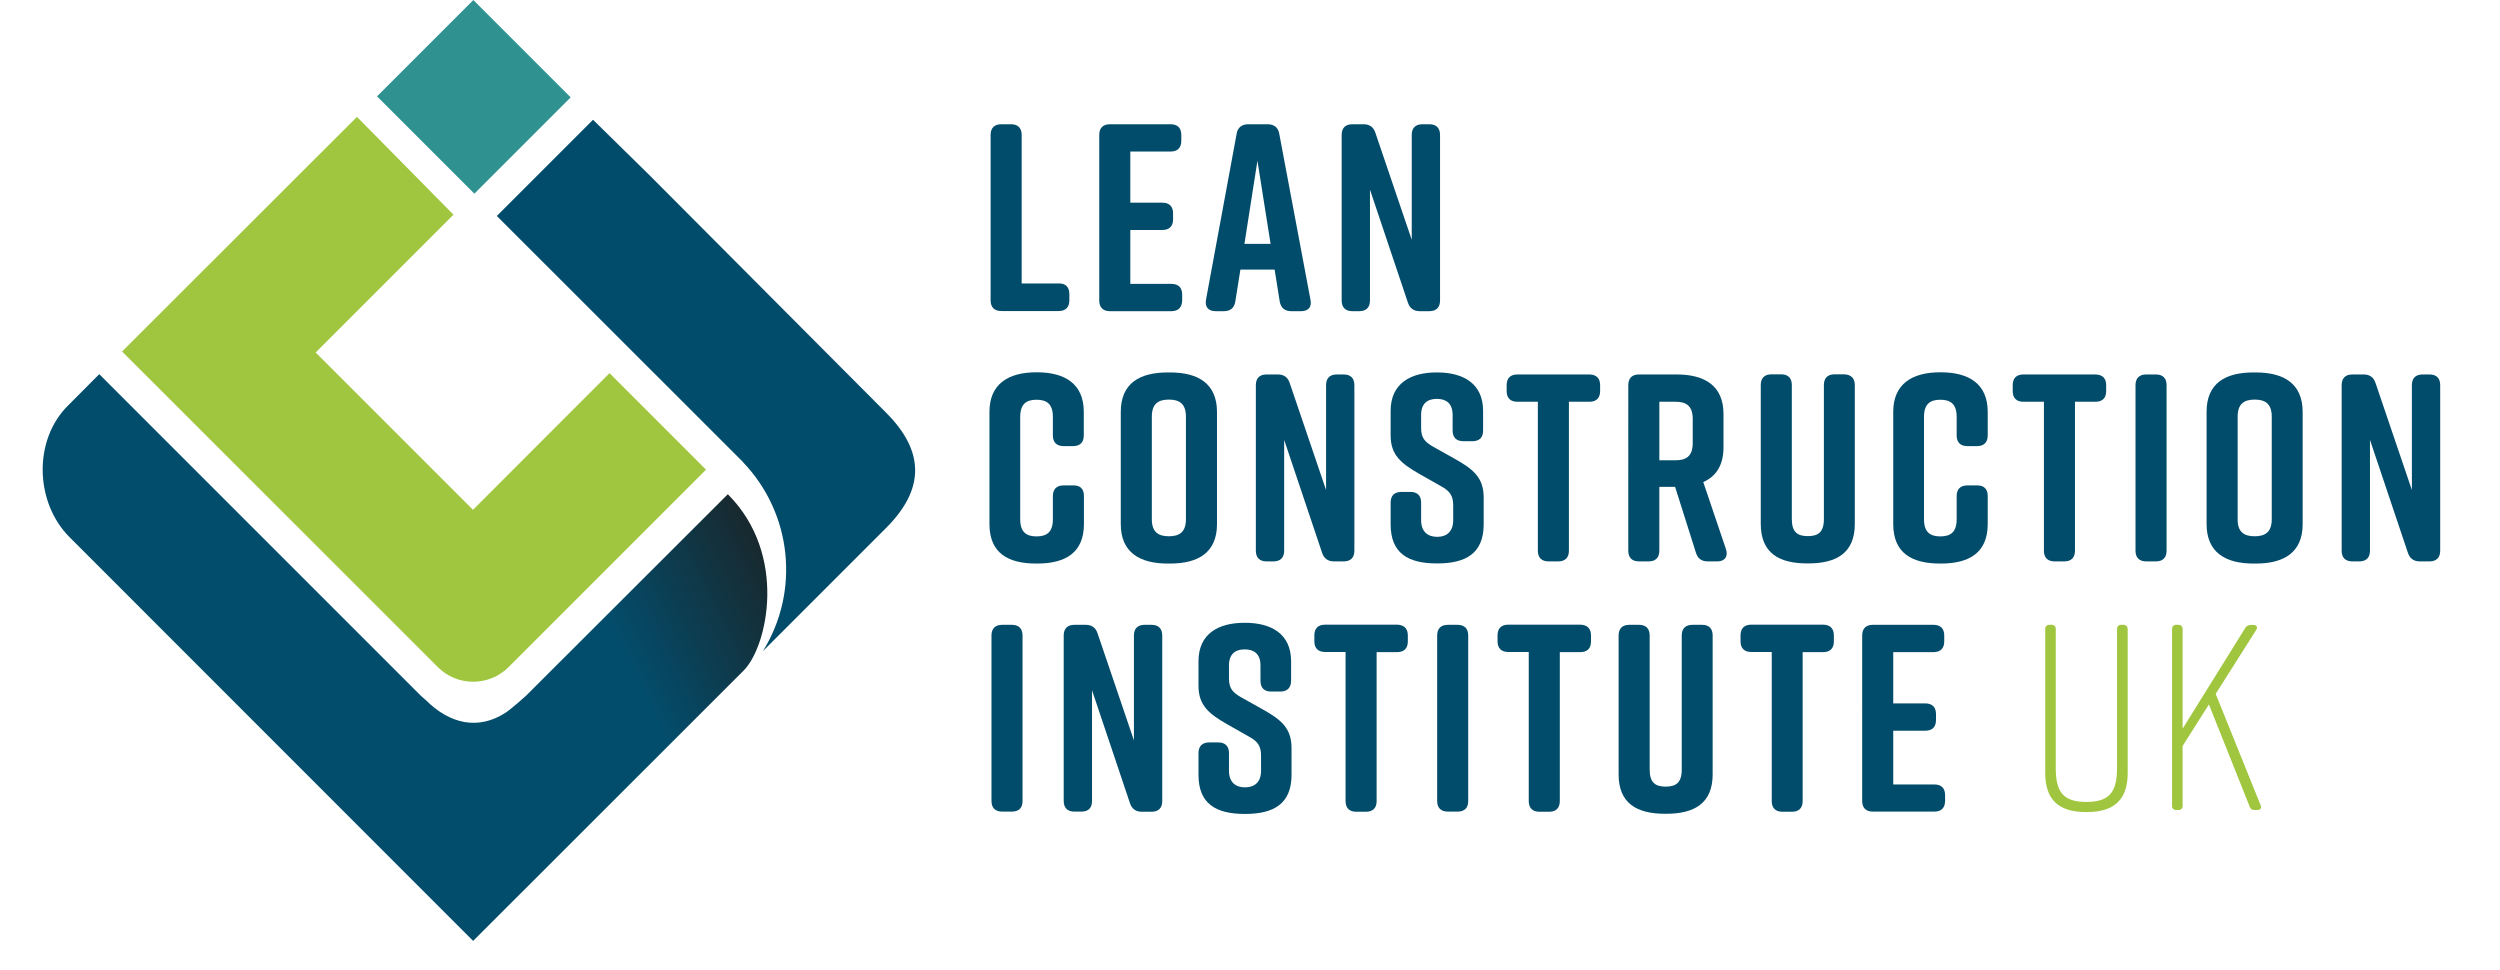 <?xml version="1.0" encoding="utf-8"?>
<!-- Generator: Adobe Illustrator 25.3.1, SVG Export Plug-In . SVG Version: 6.00 Build 0)  -->
<svg version="1.1" id="Layer_1" xmlns="http://www.w3.org/2000/svg" xmlns:xlink="http://www.w3.org/1999/xlink" x="0px" y="0px"
	 viewBox="0 0 1730.5 671.2" style="enable-background:new 0 0 1730.5 671.2;" xml:space="preserve">
<style type="text/css">
	.st0{fill:#024C6B;}
	.st1{fill:#A0C640;}
	.st2{fill:#FBEA1F;}
	.st3{fill:#309191;}
	.st4{fill:url(#SVGID_1_);}
</style>
<path class="st0" d="M740.2,203.5v4.4c0,4.8-2.6,7.4-7.4,7.4h-39.7c-4.8,0-7.4-2.6-7.4-7.4V93.4c0-4.8,2.6-7.4,7.4-7.4h6.7
	c4.8,0,7.4,2.6,7.4,7.4v102.8h25.7C737.6,196.1,740.2,198.7,740.2,203.5z"/>
<path class="st0" d="M810.8,215.4h-42.5c-4.8,0-7.4-2.6-7.4-7.4V93.4c0-4.8,2.6-7.4,7.4-7.4h42c4.8,0,7.4,2.6,7.4,7.4v4.1
	c0,4.8-2.6,7.4-7.4,7.4h-27.9v35.4h22.2c4.8,0,7.4,2.6,7.4,7.4v4.1c0,4.8-2.6,7.4-7.4,7.4h-22.2v37.3h28.5c4.8,0,7.4,2.6,7.4,7.4
	v4.1C818.2,212.8,815.6,215.4,810.8,215.4z"/>
<path class="st0" d="M900.6,215.4h-6.8c-4.4,0-7.2-2.2-8-6.8l-3.5-22h-23.7l-3.5,22c-0.7,4.6-3.5,6.8-7.9,6.8h-5.7
	c-5,0-7.6-2.8-6.7-8L856,92.6c0.7-4.4,3.7-6.6,8.1-6.6h13.3c4.4,0,7.4,2.2,8.1,6.6l21.6,114.8C908.2,212.6,905.6,215.4,900.6,215.4z
	 M879.5,168.8l-9.1-57.5l-9,57.5L879.5,168.8z"/>
<path class="st0" d="M940.9,215.4h-4.8c-4.8,0-7.4-2.6-7.4-7.4V93.4c0-4.8,2.6-7.4,7.4-7.4h7.7c4.3,0,7,2,8.3,6.1l25.1,73.9V93.4
	c0-4.8,2.6-7.4,7.4-7.4h4.8c4.8,0,7.4,2.6,7.4,7.4V208c0,4.8-2.6,7.4-7.4,7.4h-6.6c-4.2,0-7-2-8.3-6.1l-26.2-78v76.7
	C948.3,212.8,945.7,215.4,940.9,215.4z"/>
<path class="st0" d="M750.3,343.3v19.4c0,20-12.9,27.4-32.5,27.4h-0.4c-19.6,0-32.5-7.2-32.5-27.4v-77.6c0-19.2,12.9-27.4,32.5-27.4
	h0.3c19.6,0,32.5,8.1,32.5,27.4v16.3c0,4.8-2.6,7.4-7.4,7.4h-6.6c-4.8,0-7.4-2.6-7.4-7.4v-12.9c0-9-4.4-11.8-11.3-11.8
	s-11.3,2.8-11.3,11.8v71c0,9,4.4,11.8,11.3,11.8s11.3-2.8,11.3-11.8v-16.1c0-4.8,2.6-7.4,7.4-7.4h6.7
	C747.8,335.9,750.3,338.5,750.3,343.3z"/>
<path class="st0" d="M808.4,257.8h1.5c19.6,0,32.5,7.8,32.5,27.4v77.6c0,19.6-12.9,27.3-32.5,27.3h-1.5c-19.6,0-32.6-7.8-32.6-27.3
	v-77.6C775.8,265.3,788.8,257.8,808.4,257.8z M809.1,371.2c7,0,11.8-2.6,11.8-11.8v-71c0-9.2-4.8-11.8-11.8-11.8
	s-11.8,2.6-11.8,11.8v71C797.3,368.6,802.1,371.2,809.1,371.2z"/>
<path class="st0" d="M881.5,388.6h-4.8c-4.8,0-7.4-2.6-7.4-7.4V266.6c0-4.8,2.6-7.4,7.4-7.4h7.8c4.3,0,7,2,8.3,6.1l25.1,73.9v-72.6
	c0-4.8,2.6-7.4,7.4-7.4h4.8c4.8,0,7.4,2.6,7.4,7.4v114.6c0,4.8-2.6,7.4-7.4,7.4h-6.7c-4.2,0-7-2-8.3-6.1l-26.2-78v76.7
	C888.9,386,886.3,388.6,881.5,388.6z"/>
<path class="st0" d="M1019.2,305.4h-6.3c-4.8,0-7.4-2.6-7.4-7.4v-10.8c0-8.1-4.6-11.1-10.9-11.1s-10.9,3-10.9,11.1v8.9
	c0,6.7,2.2,9.6,8.3,13.1l15.2,8.5c12.4,7,19.8,12.8,19.8,26.6v18.7c0,20-12.4,27-32,27h-0.4c-19.6,0-32-6.8-32-27v-15.1
	c0-4.8,2.6-7.4,7.4-7.4h6.3c4.8,0,7.4,2.6,7.4,7.4v12.2c0,7.9,4.6,11.5,11.1,11.5s11.1-3.5,11.1-11.5V350c0-6.6-2-10-8.5-13.5
	l-15-8.5c-12.6-7.2-19.8-13.1-19.8-26.6v-17c0-19.2,14.1-26.6,31.8-26.6h0.4c17.7,0,31.8,7.4,31.8,26.6V298
	C1026.6,302.9,1024,305.4,1019.2,305.4z"/>
<path class="st0" d="M1107.6,266.6v4.1c0,4.8-2.6,7.4-7.4,7.4h-14.2v103.1c0,4.8-2.6,7.4-7.4,7.4h-6.7c-4.8,0-7.4-2.6-7.4-7.4V278.1
	h-14.2c-4.8,0-7.4-2.6-7.4-7.4v-4.1c0-4.8,2.6-7.4,7.4-7.4h49.9C1105,259.3,1107.6,261.8,1107.6,266.6z"/>
<path class="st0" d="M1188.7,388.6h-6.5c-4.2,0-7-1.8-8.3-6.1l-14.4-45.5h-10.9v44.2c0,4.8-2.6,7.4-7.4,7.4h-6.7
	c-4.8,0-7.4-2.6-7.4-7.4V266.6c0-4.8,2.6-7.4,7.4-7.4h26c19.6,0,32.5,7.8,32.5,27.4v23.1c0,12.4-5.2,20.1-14,24l15.7,46.4
	C1196.4,385.1,1194,388.6,1188.7,388.6z M1148.6,318.6h11.3c7,0,11.8-2.6,11.8-11.8v-16.9c0-9.2-4.8-11.8-11.8-11.8h-11.3V318.6z"/>
<path class="st0" d="M1283.9,266.6v96.1c0,20-12.6,27.3-32.2,27.3h-0.7c-19.6,0-32.2-7.2-32.2-27.4v-96.1c0-4.8,2.6-7.4,7.4-7.4h6.7
	c4.8,0,7.4,2.6,7.4,7.4v92.8c0,9.2,4.1,11.8,11.1,11.8s11.1-2.6,11.1-11.8v-92.8c0-4.8,2.6-7.4,7.4-7.4h6.7
	C1281.3,259.3,1283.9,261.8,1283.9,266.6z"/>
<path class="st0" d="M1375.9,343.3v19.4c0,20-12.9,27.4-32.5,27.4h-0.4c-19.6,0-32.5-7.2-32.5-27.4v-77.6
	c0-19.2,12.9-27.4,32.5-27.4h0.4c19.6,0,32.5,8.1,32.5,27.4v16.3c0,4.8-2.6,7.4-7.4,7.4h-6.7c-4.8,0-7.4-2.6-7.4-7.4v-12.9
	c0-9-4.4-11.8-11.3-11.8s-11.3,2.8-11.3,11.8v71c0,9,4.4,11.8,11.3,11.8s11.3-2.8,11.3-11.8v-16.1c0-4.8,2.6-7.4,7.4-7.4h6.7
	C1373.3,335.9,1375.9,338.5,1375.9,343.3z"/>
<path class="st0" d="M1457.9,266.6v4.1c0,4.8-2.6,7.4-7.4,7.4h-14.2v103.1c0,4.8-2.6,7.4-7.4,7.4h-6.7c-4.8,0-7.4-2.6-7.4-7.4V278.1
	h-14.2c-4.8,0-7.4-2.6-7.4-7.4v-4.1c0-4.8,2.6-7.4,7.4-7.4h49.9C1455.3,259.3,1457.9,261.8,1457.9,266.6z"/>
<path class="st0" d="M1492.3,388.6h-6.7c-4.8,0-7.4-2.6-7.4-7.4V266.6c0-4.8,2.6-7.4,7.4-7.4h6.7c4.8,0,7.4,2.6,7.4,7.4v114.6
	C1499.7,386,1497.1,388.6,1492.3,388.6z"/>
<path class="st0" d="M1559.9,257.8h1.5c19.6,0,32.5,7.8,32.5,27.4v77.6c0,19.6-12.9,27.3-32.5,27.3h-1.5c-19.6,0-32.5-7.8-32.5-27.4
	v-77.6C1527.4,265.3,1540.3,257.8,1559.9,257.8z M1560.7,371.2c7,0,11.8-2.6,11.8-11.8v-71c0-9.2-4.8-11.8-11.8-11.8
	s-11.8,2.6-11.8,11.8v71C1548.8,368.6,1553.7,371.2,1560.7,371.2z"/>
<path class="st0" d="M1633.1,388.6h-4.8c-4.8,0-7.4-2.6-7.4-7.4V266.6c0-4.8,2.6-7.4,7.4-7.4h7.8c4.3,0,7,2,8.3,6.1l25.1,73.9v-72.6
	c0-4.8,2.6-7.4,7.4-7.4h4.8c4.8,0,7.4,2.6,7.4,7.4v114.6c0,4.8-2.6,7.4-7.4,7.4h-6.7c-4.2,0-7-2-8.3-6.1l-26.2-78v76.7
	C1640.5,386,1637.9,388.6,1633.1,388.6z"/>
<path class="st0" d="M700.4,561.8h-6.7c-4.8,0-7.4-2.6-7.4-7.4V439.9c0-4.8,2.6-7.4,7.4-7.4h6.7c4.8,0,7.4,2.6,7.4,7.4v114.6
	C707.8,559.3,705.2,561.8,700.4,561.8z"/>
<path class="st0" d="M748.5,561.8h-4.8c-4.8,0-7.4-2.6-7.4-7.4V439.9c0-4.8,2.6-7.4,7.4-7.4h7.8c4.3,0,7,2,8.3,6.1l25.1,73.9v-72.6
	c0-4.8,2.6-7.4,7.4-7.4h4.8c4.8,0,7.4,2.6,7.4,7.4v114.6c0,4.8-2.6,7.4-7.4,7.4h-6.7c-4.2,0-7-2-8.3-6.1l-26.2-78v76.7
	C755.9,559.3,753.3,561.8,748.5,561.8z"/>
<path class="st0" d="M886.2,478.7h-6.3c-4.8,0-7.4-2.6-7.4-7.4v-10.7c0-8.1-4.6-11.1-10.9-11.1s-10.9,3-10.9,11.1v8.9
	c0,6.7,2.2,9.6,8.3,13.1l15.2,8.5c12.4,7,19.8,12.8,19.8,26.6v18.7c0,20-12.4,27-32,27h-0.4c-19.6,0-32-6.8-32-27v-15.1
	c0-4.8,2.6-7.4,7.4-7.4h6.3c4.8,0,7.4,2.6,7.4,7.4v12.2c0,8,4.6,11.5,11.1,11.5s11.1-3.5,11.1-11.5v-10.2c0-6.7-2-10-8.5-13.5
	l-15-8.5c-12.6-7.2-19.8-13.1-19.8-26.6v-17c0-19.2,14-26.6,31.8-26.6h0.5c17.7,0,31.8,7.4,31.8,26.6v13.7
	C893.6,476.1,891,478.7,886.2,478.7z"/>
<path class="st0" d="M974.5,439.9v4.1c0,4.8-2.6,7.4-7.4,7.4h-14.2v103.1c0,4.8-2.6,7.4-7.4,7.4h-6.7c-4.8,0-7.4-2.6-7.4-7.4V451.3
	h-14.2c-4.8,0-7.4-2.6-7.4-7.4v-4.1c0-4.8,2.6-7.4,7.4-7.4h49.9C971.9,432.5,974.5,435.1,974.5,439.9z"/>
<path class="st0" d="M1008.9,561.8h-6.7c-4.8,0-7.4-2.6-7.4-7.4V439.9c0-4.8,2.6-7.4,7.4-7.4h6.7c4.8,0,7.4,2.6,7.4,7.4v114.6
	C1016.3,559.3,1013.7,561.8,1008.9,561.8z"/>
<path class="st0" d="M1101.3,439.9v4.1c0,4.8-2.6,7.4-7.4,7.4h-14.2v103.1c0,4.8-2.6,7.4-7.4,7.4h-6.7c-4.8,0-7.4-2.6-7.4-7.4V451.3
	H1044c-4.8,0-7.4-2.6-7.4-7.4v-4.1c0-4.8,2.6-7.4,7.4-7.4h49.9C1098.7,432.5,1101.3,435.1,1101.3,439.9z"/>
<path class="st0" d="M1185.5,439.9V536c0,20-12.6,27.3-32.2,27.3h-0.7c-19.6,0-32.2-7.2-32.2-27.3v-96.1c0-4.8,2.6-7.4,7.4-7.4h6.7
	c4.8,0,7.4,2.6,7.4,7.4v92.8c0,9.2,4.1,11.8,11.1,11.8s11.1-2.6,11.1-11.8v-92.8c0-4.8,2.6-7.4,7.4-7.4h6.7
	C1183,432.5,1185.5,435.1,1185.5,439.9z"/>
<path class="st0" d="M1269.4,439.9v4.1c0,4.8-2.6,7.4-7.4,7.4h-14.2v103.1c0,4.8-2.6,7.4-7.4,7.4h-6.6c-4.8,0-7.4-2.6-7.4-7.4V451.3
	h-14.2c-4.8,0-7.4-2.6-7.4-7.4v-4.1c0-4.8,2.6-7.4,7.4-7.4h49.9C1266.9,432.5,1269.4,435.1,1269.4,439.9z"/>
<path class="st0" d="M1338.9,561.8h-42.5c-4.8,0-7.4-2.6-7.4-7.4V439.9c0-4.8,2.6-7.4,7.4-7.4h42c4.8,0,7.4,2.6,7.4,7.4v4.1
	c0,4.8-2.6,7.4-7.4,7.4h-27.9v35.5h22.2c4.8,0,7.4,2.6,7.4,7.4v4.1c0,4.8-2.6,7.4-7.4,7.4h-22.2V543h28.5c4.8,0,7.4,2.6,7.4,7.4v4.1
	C1346.3,559.3,1343.7,561.8,1338.9,561.8z"/>
<path class="st1" d="M1472.8,435.4v99.6c0,18-8.8,27.1-28.2,27.1h-0.7c-19.4,0-28.2-9-28.2-27.1v-99.6c-0.1-1.5,1-2.8,2.4-2.9
	c0.2,0,0.3,0,0.5,0h1.5c1.5-0.1,2.8,1,2.9,2.4c0,0.2,0,0.3,0,0.5v96.3c0,16.5,5.1,23.4,21.2,23.4s21.2-7,21.2-23.4v-96.3
	c-0.1-1.5,1-2.8,2.4-2.9c0.2,0,0.3,0,0.5,0h1.5c1.5-0.1,2.8,1,2.9,2.5C1472.8,435.1,1472.8,435.3,1472.8,435.4z"/>
<path class="st1" d="M1562.5,560.7h-2c-1.5,0.1-2.9-0.9-3.3-2.4l-28.2-70.7l-18.2,28.8v41.4c0.1,1.5-1,2.8-2.4,2.9
	c-0.2,0-0.3,0-0.5,0h-1.5c-1.5,0.1-2.8-1-2.9-2.4c0-0.2,0-0.3,0-0.5V435.4c-0.1-1.5,1-2.8,2.4-2.9c0.2,0,0.3,0,0.5,0h1.5
	c1.5-0.1,2.8,1,2.9,2.5c0,0.2,0,0.3,0,0.5v68.9l43.4-69.8c0.8-1.3,2.2-2,3.7-2h1.8c2.4,0,3.3,1.5,2,3.5l-28,44.2l31.1,77.1
	C1565.7,559.3,1564.7,560.7,1562.5,560.7z"/>
<path class="st1" d="M247.1,80.9L84.5,243.3L303,461.7c13.5,13.6,35.5,13.6,49.1,0c0,0,0,0,0,0l136.6-136.6l-66.8-66.8l-94.5,94.6
	L218.5,244l95.4-95.4L247.1,80.9z"/>
<path class="st2" d="M112.8,287.5c0.1,0.1,0.2,0.3,0.4,0.4L112.8,287.5C112.8,287.6,112.8,287.5,112.8,287.5z"/>
<path class="st0" d="M365.1,480.7c-0.2,0.2-0.3,0.3-0.5,0.5s-0.4,0.3-0.5,0.5L365.1,480.7z"/>
<path class="st0" d="M449.6,121.3l163.7,164.3c26.9,26.9,26.9,53.1-0.1,80l-85.1,85.1c25.8-41.6,20.1-95.4-13.8-130.8
	c0-0.1-0.1-0.1-0.1-0.2l-1.5-1.5L353.6,159.2l-7.7-7.7l-2-2l66.6-66.6L449.6,121.3z"/>
<rect x="280.9" y="19.4" transform="matrix(0.707 -0.707 0.707 0.707 48.673 251.575)" class="st3" width="94.3" height="95.3"/>
<linearGradient id="SVGID_1_" gradientUnits="userSpaceOnUse" x1="1048.725" y1="2364.652" x2="1202.655" y2="2311.112" gradientTransform="matrix(0.707 -0.707 -0.707 -0.707 1319.469 2776.442)">
	<stop  offset="0" style="stop-color:#034D6C"/>
	<stop  offset="0.93" style="stop-color:#1E1E1C"/>
</linearGradient>
<path class="st4" d="M503.8,342.1c41.7,41.7,27.5,105.4,11,122L327.5,651.3L48.2,371.9c-24-24-25.3-67-1.3-91
	c9.8-9.8,21.8-21.9,21.8-21.9l222.2,222.2c1.1,1.1,2.4,2.1,3.5,3.1c8.7,8.7,17.9,13.9,27.2,15.5s18.9-0.4,28.1-6.3
	c3.7-2.3,13.2-10.8,14.4-11.9c0.2-0.2,0.4-0.3,0.5-0.5L503.8,342.1z"/>
</svg>
